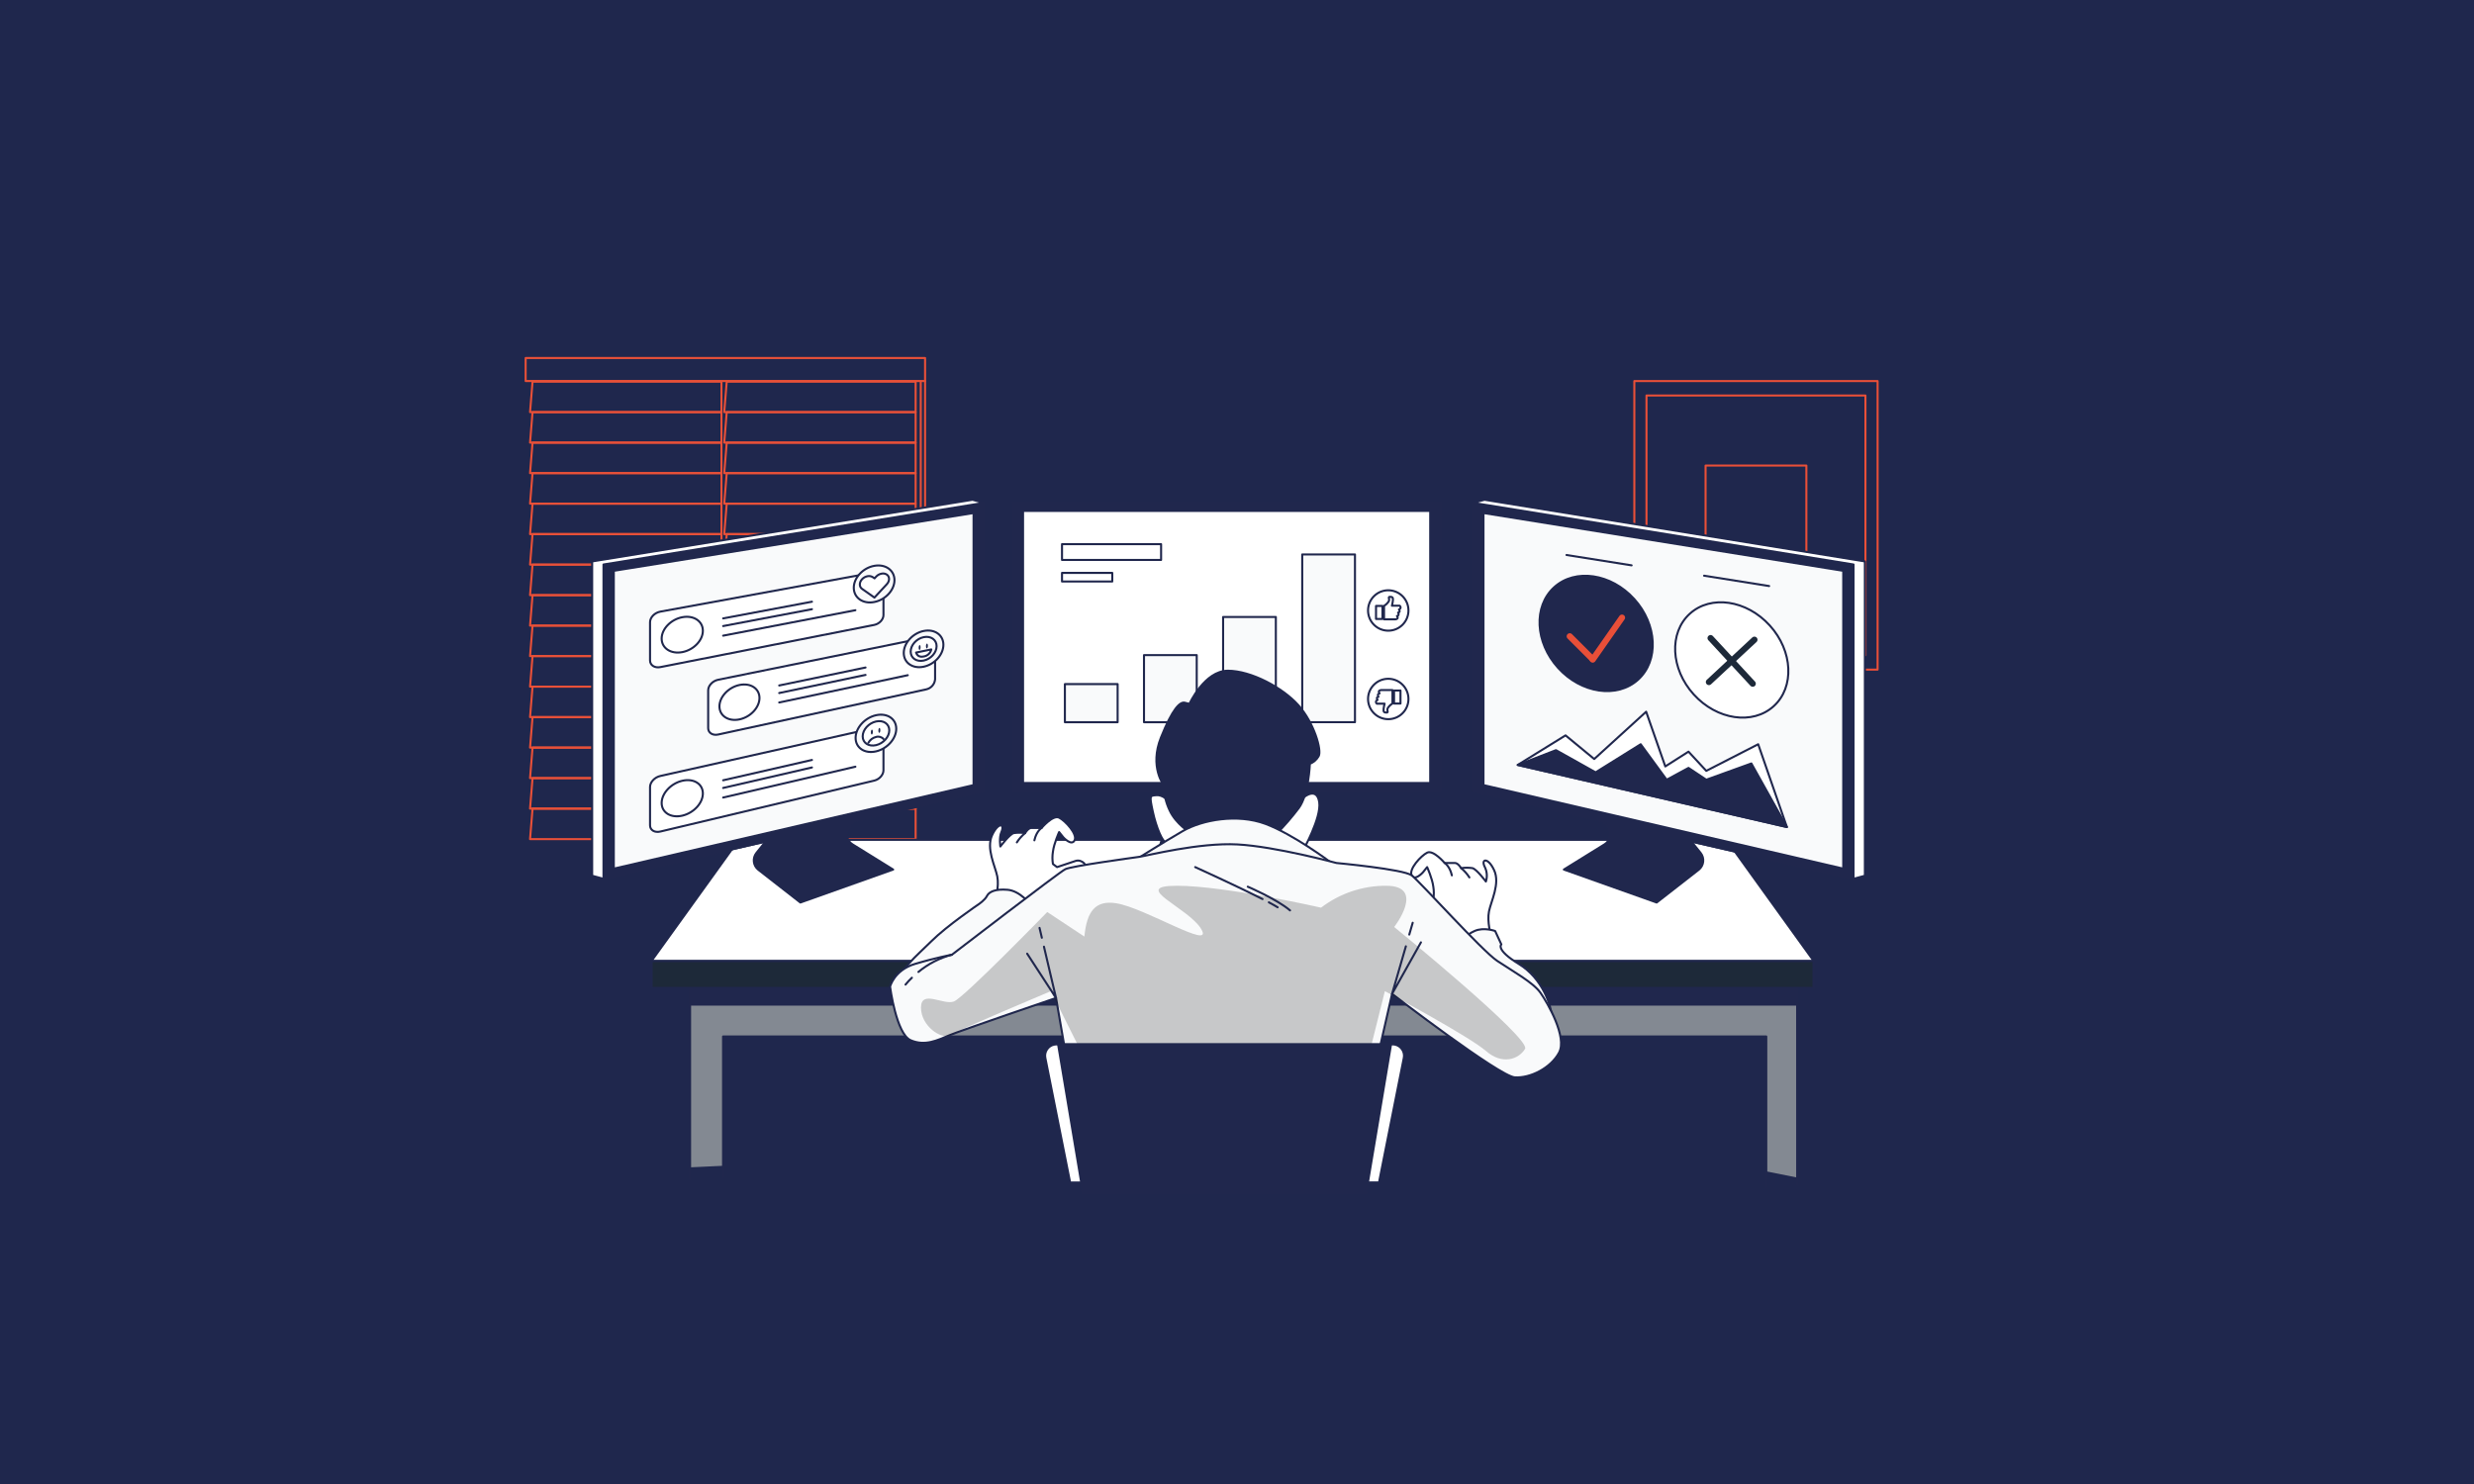 <?xml version="1.0" encoding="UTF-8"?>
<svg id="Layer_1" data-name="Layer 1" xmlns="http://www.w3.org/2000/svg" viewBox="0 0 1200 720">
  <defs>
    <style>
      .cls-1, .cls-2 {
        stroke-width: 3px;
      }

      .cls-1, .cls-2, .cls-3, .cls-4, .cls-5, .cls-6, .cls-7, .cls-8, .cls-9, .cls-10, .cls-11, .cls-12, .cls-13 {
        stroke-linecap: round;
        stroke-linejoin: round;
      }

      .cls-1, .cls-2, .cls-5, .cls-8, .cls-10 {
        fill: none;
      }

      .cls-1, .cls-10 {
        stroke: #e94f38;
      }

      .cls-14 {
        isolation: isolate;
        opacity: .2;
      }

      .cls-2 {
        stroke: #1d2939;
      }

      .cls-15 {
        fill: #838992;
      }

      .cls-3 {
        stroke-width: 1px;
      }

      .cls-3, .cls-4, .cls-6 {
        fill: #fff;
      }

      .cls-3, .cls-4, .cls-6, .cls-7, .cls-8, .cls-9, .cls-12, .cls-13 {
        stroke: #20274d;
      }

      .cls-4, .cls-9 {
        stroke-width: 1px;
      }

      .cls-16, .cls-9, .cls-11, .cls-13 {
        fill: #20274d;
      }

      .cls-5, .cls-11 {
        stroke: #e85038;
      }

      .cls-7 {
        fill: #f9fafb;
      }

      .cls-17 {
        fill: #1f274d;
      }

      .cls-12 {
        fill: #1d2939;
      }
    </style>
  </defs>
  <rect class="cls-17" width="1200" height="720"/>
  <g>
    <g id="freepik--Floor--inject-108">
      <polygon class="cls-6" points="689.33 457.45 496.04 457.45 508.51 426.88 676.86 426.88 689.33 457.45"/>
      <polygon class="cls-6" points="518.68 433.67 511.34 433.67 512.84 429.74 520.04 429.74 518.68 433.67"/>
      <polygon class="cls-6" points="529.03 433.67 521.7 433.67 523.01 429.74 530.21 429.74 529.03 433.67"/>
      <polygon class="cls-6" points="539.39 433.67 532.05 433.67 533.17 429.74 540.37 429.74 539.39 433.67"/>
      <polygon class="cls-6" points="549.74 433.67 542.41 433.67 543.34 429.74 550.54 429.74 549.74 433.67"/>
      <polygon class="cls-6" points="560.1 433.67 552.77 433.67 553.5 429.74 560.7 429.74 560.1 433.67"/>
      <polygon class="cls-6" points="570.46 433.67 563.12 433.67 563.67 429.74 570.87 429.74 570.46 433.67"/>
      <polygon class="cls-6" points="580.81 433.67 573.48 433.67 573.83 429.74 581.03 429.74 580.81 433.67"/>
      <polygon class="cls-6" points="591.17 433.67 583.83 433.67 584 429.74 591.2 429.74 591.17 433.67"/>
      <polygon class="cls-6" points="601.53 433.67 594.19 433.67 594.16 429.74 601.36 429.74 601.53 433.67"/>
      <polygon class="cls-6" points="611.88 433.67 604.54 433.67 604.33 429.74 611.53 429.74 611.88 433.67"/>
      <polygon class="cls-6" points="622.24 433.67 614.9 433.67 614.49 429.74 621.69 429.74 622.24 433.67"/>
      <polygon class="cls-6" points="632.59 433.67 625.26 433.67 624.66 429.74 631.86 429.74 632.59 433.67"/>
      <polygon class="cls-6" points="642.95 433.67 635.61 433.67 634.82 429.74 642.02 429.74 642.95 433.67"/>
      <polygon class="cls-6" points="653.3 433.67 645.97 433.67 644.98 429.74 652.18 429.74 653.3 433.67"/>
      <polygon class="cls-6" points="663.66 433.67 656.33 433.67 655.15 429.74 662.35 429.74 663.66 433.67"/>
      <polygon class="cls-6" points="674.02 433.67 666.68 433.67 665.32 429.74 672.52 429.74 674.02 433.67"/>
      <polygon class="cls-6" points="515.61 442.49 507.98 442.49 509.6 438.23 517.1 438.23 515.61 442.49"/>
      <polygon class="cls-6" points="526.4 442.49 518.76 442.49 520.18 438.23 527.67 438.23 526.4 442.49"/>
      <polygon class="cls-6" points="537.18 442.49 529.54 442.49 530.76 438.23 538.25 438.23 537.18 442.49"/>
      <polygon class="cls-6" points="547.97 442.49 540.33 442.49 541.34 438.23 548.83 438.23 547.97 442.49"/>
      <polygon class="cls-6" points="558.75 442.49 551.11 442.49 551.91 438.23 559.41 438.23 558.75 442.49"/>
      <polygon class="cls-6" points="569.54 442.49 561.9 442.49 562.49 438.23 569.98 438.23 569.54 442.49"/>
      <polygon class="cls-6" points="580.32 442.49 572.68 442.49 573.07 438.23 580.56 438.23 580.32 442.49"/>
      <polygon class="cls-6" points="591.11 442.49 583.47 442.49 583.64 438.23 591.14 438.23 591.11 442.49"/>
      <polygon class="cls-6" points="601.89 442.49 594.25 442.49 594.22 438.23 601.71 438.23 601.89 442.49"/>
      <polygon class="cls-6" points="612.67 442.49 605.04 442.49 604.8 438.23 612.29 438.23 612.67 442.49"/>
      <polygon class="cls-6" points="623.46 442.49 615.82 442.49 615.38 438.23 622.87 438.23 623.46 442.49"/>
      <polygon class="cls-6" points="634.24 442.49 626.6 442.49 625.95 438.23 633.45 438.23 634.24 442.49"/>
      <polygon class="cls-6" points="645.03 442.49 637.39 442.49 636.53 438.23 644.02 438.23 645.03 442.49"/>
      <polygon class="cls-6" points="655.81 442.49 648.17 442.49 647.11 438.23 654.6 438.23 655.81 442.49"/>
      <polygon class="cls-6" points="666.6 442.49 658.96 442.49 657.68 438.23 665.18 438.23 666.6 442.49"/>
      <polygon class="cls-6" points="677.38 442.49 669.74 442.49 668.26 438.23 675.75 438.23 677.38 442.49"/>
      <polygon class="cls-6" points="512.29 452.07 504.32 452.07 506.09 447.43 513.9 447.43 512.29 452.07"/>
      <polygon class="cls-6" points="523.54 452.07 515.57 452.07 517.11 447.43 524.92 447.43 523.54 452.07"/>
      <polygon class="cls-6" points="534.79 452.07 526.82 452.07 528.14 447.43 535.95 447.43 534.79 452.07"/>
      <polygon class="cls-6" points="613.54 452.07 538.07 452.07 539.16 447.43 613.12 447.43 613.54 452.07"/>
      <polygon class="cls-6" points="624.79 452.07 616.82 452.07 616.34 447.43 624.15 447.43 624.79 452.07"/>
      <polygon class="cls-6" points="636.04 452.07 628.07 452.07 627.36 447.43 635.17 447.43 636.04 452.07"/>
      <polygon class="cls-6" points="647.29 452.07 639.32 452.07 638.39 447.43 646.19 447.43 647.29 452.07"/>
      <polygon class="cls-6" points="658.54 452.07 650.57 452.07 649.41 447.43 657.22 447.43 658.54 452.07"/>
      <polygon class="cls-6" points="669.79 452.07 661.82 452.07 660.43 447.43 668.24 447.43 669.79 452.07"/>
      <polygon class="cls-6" points="681.04 452.07 673.07 452.07 671.46 447.43 679.27 447.43 681.04 452.07"/>
      <rect class="cls-6" x="496.04" y="457.45" width="193.16" height="2.65"/>
    </g>
    <g id="freepik--Window--inject-108">
      <polygon class="cls-5" points="349.94 185.16 258.31 185.16 257.1 199.95 349.94 199.95 349.94 185.16"/>
      <polygon class="cls-5" points="349.94 199.95 258.31 199.95 257.1 214.75 349.94 214.75 349.94 199.95"/>
      <polygon class="cls-5" points="349.94 214.75 258.31 214.75 257.1 229.55 349.94 229.55 349.94 214.75"/>
      <polygon class="cls-5" points="349.94 229.55 258.31 229.55 257.1 244.35 349.94 244.35 349.94 229.55"/>
      <polygon class="cls-5" points="349.94 244.35 258.31 244.35 257.1 259.14 349.94 259.14 349.94 244.35"/>
      <polygon class="cls-5" points="349.94 259.14 258.31 259.14 257.1 273.94 349.94 273.94 349.94 259.14"/>
      <polygon class="cls-5" points="349.94 273.94 258.31 273.94 257.1 288.74 349.94 288.74 349.94 273.94"/>
      <polygon class="cls-5" points="349.94 288.74 258.31 288.74 257.1 303.53 349.94 303.53 349.94 288.74"/>
      <polygon class="cls-5" points="349.94 303.53 258.31 303.53 257.1 318.33 349.94 318.33 349.94 303.53"/>
      <polygon class="cls-5" points="349.94 318.33 258.31 318.33 257.1 333.13 349.94 333.13 349.94 318.33"/>
      <polygon class="cls-5" points="349.94 333.13 258.31 333.13 257.1 347.92 349.94 347.92 349.94 333.13"/>
      <polygon class="cls-5" points="349.94 347.92 258.31 347.92 257.1 362.72 349.94 362.72 349.94 347.92"/>
      <polygon class="cls-5" points="349.94 362.72 258.31 362.72 257.1 377.52 349.94 377.52 349.94 362.72"/>
      <polygon class="cls-5" points="349.94 377.52 258.31 377.52 257.1 392.32 349.94 392.32 349.94 377.52"/>
      <polygon class="cls-5" points="349.94 392.32 258.31 392.32 257.1 407.11 349.94 407.11 349.94 392.32"/>
      <polygon class="cls-5" points="444.12 185.16 352.5 185.16 351.29 199.95 444.12 199.95 444.12 185.16"/>
      <polygon class="cls-5" points="444.12 199.95 352.5 199.95 351.29 214.75 444.12 214.75 444.12 199.95"/>
      <polygon class="cls-5" points="444.12 214.75 352.5 214.75 351.29 229.55 444.12 229.55 444.12 214.75"/>
      <polygon class="cls-5" points="444.12 229.55 352.5 229.55 351.29 244.35 444.12 244.35 444.12 229.55"/>
      <polygon class="cls-5" points="444.12 244.35 352.5 244.35 351.29 259.14 444.12 259.14 444.12 244.35"/>
      <polygon class="cls-5" points="444.12 259.14 352.5 259.14 351.29 273.94 444.12 273.94 444.12 259.14"/>
      <polygon class="cls-5" points="444.12 273.94 352.5 273.94 351.29 288.74 444.12 288.74 444.12 273.94"/>
      <polygon class="cls-5" points="444.12 288.74 352.5 288.74 351.29 303.53 444.12 303.53 444.12 288.74"/>
      <polygon class="cls-5" points="444.12 303.53 352.5 303.53 351.29 318.33 444.12 318.33 444.12 303.53"/>
      <polygon class="cls-5" points="444.12 318.33 352.5 318.33 351.29 333.13 444.12 333.13 444.12 318.33"/>
      <polygon class="cls-5" points="444.12 333.13 352.5 333.13 351.29 347.92 444.12 347.92 444.12 333.13"/>
      <polygon class="cls-5" points="444.12 347.92 352.5 347.92 351.29 362.72 444.12 362.72 444.12 347.92"/>
      <polygon class="cls-5" points="444.12 362.72 352.5 362.72 351.29 377.52 444.12 377.52 444.12 362.72"/>
      <polygon class="cls-5" points="444.12 377.52 352.5 377.52 351.29 392.32 444.12 392.32 444.12 377.52"/>
      <polygon class="cls-5" points="444.12 392.32 352.5 392.32 351.29 407.11 444.12 407.11 444.12 392.32"/>
      <rect class="cls-5" x="254.96" y="173.7" width="193.75" height="11.16"/>
      <line class="cls-5" x1="448.71" y1="184.86" x2="448.71" y2="381.45"/>
      <line class="cls-5" x1="446.6" y1="185.18" x2="446.6" y2="320.06"/>
      <rect class="cls-11" x="447.48" y="381.02" width="2.6" height="5.01"/>
      <rect class="cls-11" x="445.13" y="318.98" width="2.6" height="5.01"/>
    </g>
    <g id="freepik--Picture--inject-108">
      <rect class="cls-10" x="792.72" y="184.88" width="118" height="140"/>
      <rect class="cls-10" x="798.62" y="191.88" width="106.2" height="126"/>
      <rect class="cls-10" x="827.28" y="225.88" width="48.89" height="58"/>
    </g>
    <g id="freepik--Table--inject-108">
      <polygon class="cls-15" points="334.65 566.37 334.65 479.23 871.19 479.23 871.9 571.35 856.57 568.29 856.72 502.88 350.72 502.88 350.75 565.61 334.65 566.37"/>
      <polyline class="cls-8" points="334.72 572.19 334.72 470.88 871.72 470.88 871.72 574.67"/>
      <rect class="cls-13" x="334.77" y="479.23" width="536.42" height="8.18"/>
      <polyline class="cls-8" points="350.72 571.19 350.72 502.88 856.72 502.88 856.72 575.67"/>
      <rect class="cls-12" x="316.07" y="466.21" width="563.58" height="13.1"/>
      <polygon class="cls-6" points="879.65 466.16 316.07 466.16 358.34 407.46 837.38 407.46 879.65 466.16"/>
    </g>
    <g id="freepik--device-3--inject-108">
      <path class="cls-13" d="M816.05,402.88l8.82,10.93c2,2.49,1.61,6.12-.87,8.13-.02.02-.04.04-.07.05l-20.38,15.89-45-16,19.74-12.24c2.71-1.67,3.55-5.23,1.88-7.94-.07-.12-.15-.23-.23-.34l-5.39-7.48,41.5,9Z"/>
      <polygon class="cls-6" points="720.05 242.47 904.55 272.38 904.55 424.88 899.05 426.38 714.55 383.97 714.55 243.97 720.05 242.47"/>
      <polygon class="cls-13" points="714.55 383.97 899.05 426.38 899.05 273.88 714.55 243.97 714.55 383.97"/>
      <polygon class="cls-7" points="719.55 380.91 894.05 421.44 894.05 276.94 719.55 248.91 719.55 380.91"/>
    </g>
    <g id="freepik--device-2--inject-108">
      <polygon class="cls-13" points="629.92 414.66 561.47 414.66 567.17 393.87 567.17 381.98 624.21 381.98 624.21 395.05 629.92 414.66"/>
      <rect class="cls-13" x="491.22" y="243.88" width="207.5" height="140"/>
      <rect class="cls-6" x="496.22" y="247.88" width="197.5" height="132"/>
    </g>
    <g id="freepik--device-1--inject-108">
      <path class="cls-13" d="M375.72,402.88l-8.82,10.93c-2,2.49-1.61,6.13.88,8.13.02.02.04.04.07.05l20.37,15.89,45-16-19.74-12.24c-2.71-1.68-3.54-5.24-1.86-7.94.07-.11.15-.23.22-.34l5.38-7.48-41.5,9Z"/>
      <polygon class="cls-6" points="471.72 242.47 287.22 272.38 287.22 424.88 292.72 426.38 477.22 383.97 477.22 243.97 471.72 242.47"/>
      <polygon class="cls-13" points="477.22 383.97 292.72 426.38 292.72 273.88 477.22 243.97 477.22 383.97"/>
      <polygon class="cls-7" points="472.22 380.91 297.72 421.44 297.72 276.94 472.22 248.91 472.22 380.91"/>
    </g>
    <g id="freepik--charts-3--inject-108">
      <ellipse class="cls-9" cx="774.21" cy="307.33" rx="24.9" ry="30.28" transform="translate(-5.77 599.71) rotate(-42.2)"/>
      <ellipse class="cls-4" cx="839.98" cy="320.2" rx="24.9" ry="30.28" transform="translate(2.63 647.22) rotate(-42.2)"/>
      <polygon class="cls-6" points="736.16 371.13 759.36 356.79 773.27 368.26 798.46 345.31 807.74 371.85 819 364.68 827.62 374 852.8 361.09 866.72 401.26 736.16 371.13"/>
      <polygon class="cls-13" points="736.16 371.13 754.72 363.96 773.94 374.72 795.81 361.09 808.4 378.31 819 372.57 827.62 378.31 849.49 370.41 866.72 401.26 736.16 371.13"/>
      <line class="cls-8" x1="759.83" y1="269.27" x2="791.4" y2="274.29"/>
      <line class="cls-8" x1="826.55" y1="279.31" x2="858.11" y2="284.33"/>
      <g>
        <line class="cls-1" x1="761.4" y1="308.72" x2="772.26" y2="319.58"/>
        <line class="cls-1" x1="786.74" y1="299.67" x2="772.53" y2="320"/>
      </g>
      <line class="cls-2" x1="829.71" y1="309.6" x2="850.15" y2="331.7"/>
      <line class="cls-2" x1="850.97" y1="310.37" x2="828.9" y2="330.91"/>
    </g>
    <g id="freepik--charts-2--inject-108">
      <rect class="cls-6" x="515.12" y="264.01" width="48.06" height="7.66"/>
      <rect class="cls-6" x="515.12" y="277.95" width="24.38" height="4.18"/>
      <rect class="cls-7" x="516.52" y="331.9" width="25.58" height="18.5"/>
      <rect class="cls-7" x="554.89" y="317.84" width="25.58" height="32.56"/>
      <rect class="cls-7" x="593.26" y="299.34" width="25.58" height="51.05"/>
      <rect class="cls-7" x="631.64" y="269" width="25.58" height="81.39"/>
      <circle class="cls-3" cx="673.36" cy="296.19" r="9.8" transform="translate(-12.21 562.89) rotate(-45)"/>
      <path class="cls-6" d="M678.9,293.88h-3.75c.23-.87.39-1.75.48-2.64.14-1.46-.35-1.67-1.46-1.67s0,1-.55,2.16c-.59.91-1.37,1.67-2.3,2.23v6.52h5.56c1.88-.27.7-1.59.7-1.59,1.39-.28.55-1.67.55-1.67,1.39-.21.42-1.53.42-1.53.54-.11.89-.64.77-1.18-.05-.26-.21-.48-.42-.63Z"/>
      <rect class="cls-6" x="667.43" y="293.98" width="3.13" height="6.32"/>
      <circle class="cls-3" cx="673.37" cy="339.13" r="9.8" transform="translate(-42.58 575.47) rotate(-45)"/>
      <path class="cls-6" d="M667.84,341.41h3.75c-.24.86-.4,1.75-.49,2.64-.14,1.46.35,1.67,1.46,1.67s0-1,.56-2.16c.59-.91,1.37-1.67,2.29-2.23v-6.52h-5.56c-1.87.27-.69,1.59-.69,1.59-1.39.28-.56,1.67-.56,1.67-1.39.21-.42,1.53-.42,1.53-.54.12-.88.65-.76,1.19.06.25.21.48.42.62Z"/>
      <rect class="cls-6" x="676.17" y="335.02" width="3.13" height="6.32"/>
    </g>
    <g id="freepik--charts-1--inject-108">
      <path class="cls-6" d="M424.06,303.19l-103.76,20.47c-2.75.54-5-.9-5-3.22v-18.56c0-2.33,2.24-4.62,5-5.13l103.76-19c2.47-.45,4.46,1,4.46,3.15v17.54c0,2.09-1.99,4.26-4.46,4.75Z"/>
      <path class="cls-6" d="M340.92,306.02c0-4.65-4.44-7.6-9.94-6.57s-10.05,5.67-10.05,10.37,4.51,7.64,10.05,6.56,9.94-5.71,9.94-10.36Z"/>
      <line class="cls-8" x1="350.76" y1="300.03" x2="393.83" y2="291.93"/>
      <line class="cls-8" x1="350.76" y1="303.75" x2="393.83" y2="295.57"/>
      <line class="cls-8" x1="350.76" y1="308.41" x2="414.9" y2="296.06"/>
      <path class="cls-6" d="M424.06,378.73l-103.76,24.71c-2.75.66-5-.69-5-3v-18.62c0-2.33,2.24-4.72,5-5.33l103.76-23.28c2.47-.55,4.46.78,4.46,3v17.53c0,2.14-1.99,4.41-4.46,4.99Z"/>
      <path class="cls-6" d="M340.92,384.96c0-4.65-4.44-7.41-9.94-6.16s-10.05,6.08-10.05,10.78,4.51,7.45,10.05,6.15,9.94-6.11,9.94-10.77Z"/>
      <line class="cls-8" x1="350.76" y1="378.57" x2="393.83" y2="368.71"/>
      <line class="cls-8" x1="350.76" y1="382.29" x2="393.83" y2="372.35"/>
      <line class="cls-8" x1="350.76" y1="386.95" x2="414.9" y2="371.98"/>
      <path class="cls-7" d="M433.86,281.48c0-4.83-4.38-7.94-9.82-6.95s-9.92,5.75-9.92,10.63,4.46,8,9.92,6.93,9.82-5.79,9.82-10.61Z"/>
      <path class="cls-6" d="M430.15,283.44l-.78.85-5.23,5.64-6-4.23c-1.45-1-1.45-3.12,0-4.68.7-.75,1.63-1.26,2.64-1.45.9-.19,1.84-.02,2.62.48l.79.56.79-.85c.69-.75,1.61-1.25,2.61-1.44.9-.2,1.83-.03,2.6.48,1.4,1.01,1.4,3.08-.04,4.64Z"/>
      <path class="cls-6" d="M449.23,334.47l-100.88,21.9c-2.67.58-4.85-.8-4.85-3.09v-18.35c0-2.29,2.18-4.59,4.85-5.13l100.88-20.51c2.39-.49,4.33.87,4.33,3v17.29c-.2,2.41-1.96,4.4-4.33,4.89Z"/>
      <path class="cls-6" d="M368.38,338.64c0-4.58-4.31-7.41-9.66-6.31s-9.76,5.76-9.76,10.39,4.39,7.45,9.76,6.3,9.66-5.79,9.66-10.38Z"/>
      <line class="cls-8" x1="377.95" y1="332.57" x2="419.82" y2="323.86"/>
      <line class="cls-8" x1="377.95" y1="336.24" x2="419.82" y2="327.45"/>
      <line class="cls-8" x1="377.95" y1="340.83" x2="440.31" y2="327.59"/>
      <path class="cls-7" d="M457.59,312.82c0-4.76-4.27-7.76-9.56-6.69s-9.67,5.85-9.67,10.66,4.34,7.8,9.67,6.68,9.56-5.88,9.56-10.65Z"/>
      <path class="cls-6" d="M454.29,313.5c0-3.12-2.8-5.08-6.26-4.37s-6.31,3.83-6.31,7,2.83,5.09,6.31,4.36,6.26-3.87,6.26-6.99Z"/>
      <path class="cls-8" d="M444.34,316.6c.43,1.34,1.52,2.36,3.69,1.91,1.83-.26,3.3-1.63,3.69-3.43l-7.38,1.52Z"/>
      <path class="cls-16" d="M446.53,314.06c0,.64-.21,1.21-.47,1.27s-.47-.43-.47-1.08.21-1.22.47-1.27.47.43.47,1.08Z"/>
      <path class="cls-16" d="M450.08,313.33c0,.64-.22,1.21-.48,1.27s-.47-.43-.47-1.08.21-1.21.47-1.27.48.43.48,1.08Z"/>
      <path class="cls-7" d="M434.72,353.57c0-4.82-4.38-7.76-9.81-6.56s-9.91,6.14-9.91,11,4.45,7.8,9.91,6.54,9.81-6.15,9.81-10.98Z"/>
      <path class="cls-6" d="M431.34,354.34c0-3.16-2.87-5.08-6.43-4.29s-6.47,4-6.47,7.2,2.91,5.1,6.47,4.28,6.43-4.03,6.43-7.19Z"/>
      <path class="cls-8" d="M421.19,360.4c.78-1.43,2.13-2.46,3.72-2.84,1.3-.41,2.73-.02,3.64,1"/>
      <path class="cls-16" d="M423.38,355.07c0,.66-.22,1.24-.49,1.3s-.48-.42-.48-1.08.22-1.23.48-1.29.49.42.49,1.07Z"/>
      <path class="cls-16" d="M427.01,354.26c0,.65-.21,1.23-.48,1.29s-.48-.42-.48-1.08.21-1.23.48-1.29.48.42.48,1.08Z"/>
    </g>
    <g id="freepik--Character--inject-108">
      <path class="cls-6" d="M566.48,388.34s-2.54-2.82-5.65-2.54-3.39,0-1.69,7.9,4.8,15,6.49,15c1.09-.06,2.11-.57,2.82-1.41l2.54,5.36h61s9-15.8,7.9-23.42-7.34-2.54-7.34-2.54l-66.07,1.65Z"/>
      <path class="cls-13" d="M577.2,403.88s-6.77-4-9.88-10.72c-1.82-3.79-2.79-7.93-2.82-12.14,0,0-7.06-9-1.41-23.14s9.31-17.5,11.57-16.94l2.26.57s7.34-16.09,18.63-16.09,26.53,8.18,34.15,16.65,11.57,22,9.88,24.84c-.97,1.66-2.45,2.95-4.23,3.67,0,0-.57,15-5.37,21.45-3.3,4.37-6.88,8.52-10.72,12.42l-40.65,1.43-1.41-2Z"/>
      <path class="cls-6" d="M482.72,437.2s2-7,1-12-5.5-13.5-2.5-20,6.33-5.64,4.5-1.5c-1.19,2.7-.5,7-.5,7,0,0,4.5-6,6.5-6.5,1.82-.27,3.68-.27,5.5,0,0,0,1.5-2.5,3-2.5h5s5.5-6.5,8.5-5,9,8,7.5,11-5.5-1.5-5.5-1.5l-2-2.5s-2.5,5.5-3,9.5c-.33,1.99-.33,4.01,0,6l2,1.5,9-3c3-1,6.5,2.5,4,4s-8.5,5-9.5,6.5-6,3-6,3l-3.5,1-7,13s-12-12-17-8Z"/>
      <path class="cls-8" d="M505.22,401.7s-2.5,1.5-3.5,6"/>
      <path class="cls-8" d="M497.22,404.2c-1.56,1.28-2.91,2.8-4,4.5"/>
      <path class="cls-7" d="M499.72,438.7s-5-6.5-11-7-9,1-10,3-4,4-4,4c0,0-15.5,10.5-23,18s-16,14-15.5,21,15.5,9,20.5,6.5,13.5-11.5,17-17.5,26-28,26-28Z"/>
      <path class="cls-7" d="M645.22,418.2s-18-13.5-31.5-18.5-30.5-2-40,3.5-23,14-23,14l94.5,1Z"/>
      <path class="cls-6" d="M723.22,454.2s-2-7-1-12,5.5-13.5,2.5-20-6.6-5.51-4.5-1.5c1.07,2.18,1.25,4.69.5,7,0,0-4.5-6-6.5-6.5-1.82-.27-3.68-.27-5.5,0,0,0-1.5-2.5-3-2.5h-5s-5.5-6.5-8.5-5-9,8-7.5,11,5.5-1.5,5.5-1.5l2-2.5s2.5,5.5,3,9.5c.33,1.99.33,4.01,0,6l-2,1.5-9-3c-3-1-6.5,2.5-4,4s8.5,5,9.5,6.5,6,3,6,3l3.5,1,7,13s12-12,17-8Z"/>
      <path class="cls-6" d="M700.72,418.7s2.5,1.5,3.5,6"/>
      <path class="cls-6" d="M708.72,421.2c1.56,1.28,2.91,2.8,4,4.5"/>
      <path class="cls-7" d="M709.72,456.2s1-2.5,5.5-4.5,10,0,10,0l3,6.5s-3,2.5,8.5,9.5,16,20.5,16,26.5-16.5-8-26.5-16-16.5-22-16.5-22Z"/>
      <path class="cls-7" d="M648.22,418.7s-29.5-8-48-9-44,5.5-47.5,6-33,4.5-36,6-55,41.5-55,41.5c0,0-8,1.5-18,4.5s-12,11-12,11c0,0,3,23,10,26s13,0,19-2.5,51.5-18,51.5-18l6.5,37.5h147.5l9-39.5s52,40,59.5,40.5,17.5-4.5,21.5-12-5.5-24-9-29-13.5-10.5-21-15.5-37.5-38.5-41.5-41.5-36.5-6-36.5-6Z"/>
      <path class="cls-14" d="M676.25,449.75s15.47-19.87-3.74-20c-11.46-.09-22.63,3.65-31.73,10.62,0,0-46.62-10.62-69.91-10.62s5.75,10.61,11.85,21.13-27.46-10.52-41.38-12.65c-10.12-1.55-14.2,4-15.37,16.17l-18-11.91s-40.25,41.39-45.25,43.39-16-6-16,3,10,15.65,14,13.32,49-21.32,49-21.32l16,32,4.76,1.7c.15.84.24,1.3.24,1.3l3.81.15,5.19,1.85v-1.66l122,4.66,10-40s41,22,49,29,16,4,19-1-63.47-59.13-63.47-59.13Z"/>
      <path class="cls-8" d="M615.45,437.79c1.82,1,3.3,1.79,4.27,2.41"/>
      <path class="cls-8" d="M579.72,420.7s20.56,9.35,32.67,15.5"/>
      <path class="cls-8" d="M605.22,430.2s14,6,20.5,11.5"/>
      <polyline class="cls-8" points="681.91 459.13 675.22 482.2 689.22 457.2"/>
      <line class="cls-8" x1="685.22" y1="447.7" x2="683.56" y2="453.43"/>
      <polyline class="cls-8" points="506.36 459.3 512.22 484.2 498.22 462.7"/>
      <line class="cls-8" x1="504.22" y1="450.2" x2="505.34" y2="454.97"/>
      <path class="cls-8" d="M445.47,471.56c4.75-3.93,10.29-6.78,16.25-8.36"/>
      <path class="cls-8" d="M439.22,477.7c.95-1.17,1.98-2.29,3.08-3.33"/>
      <path class="cls-6" d="M518.96,573.2l-11.93-59.91c-.6-2.98,1.34-5.89,4.32-6.48.36-.07.72-.11,1.09-.11h163.06c3.04,0,5.51,2.46,5.52,5.5,0,.36-.04.73-.11,1.09l-11.93,59.91"/>
      <polyline class="cls-13" points="525.33 579 513.22 506.7 674.72 506.7 662.61 579"/>
    </g>
  </g>
</svg>